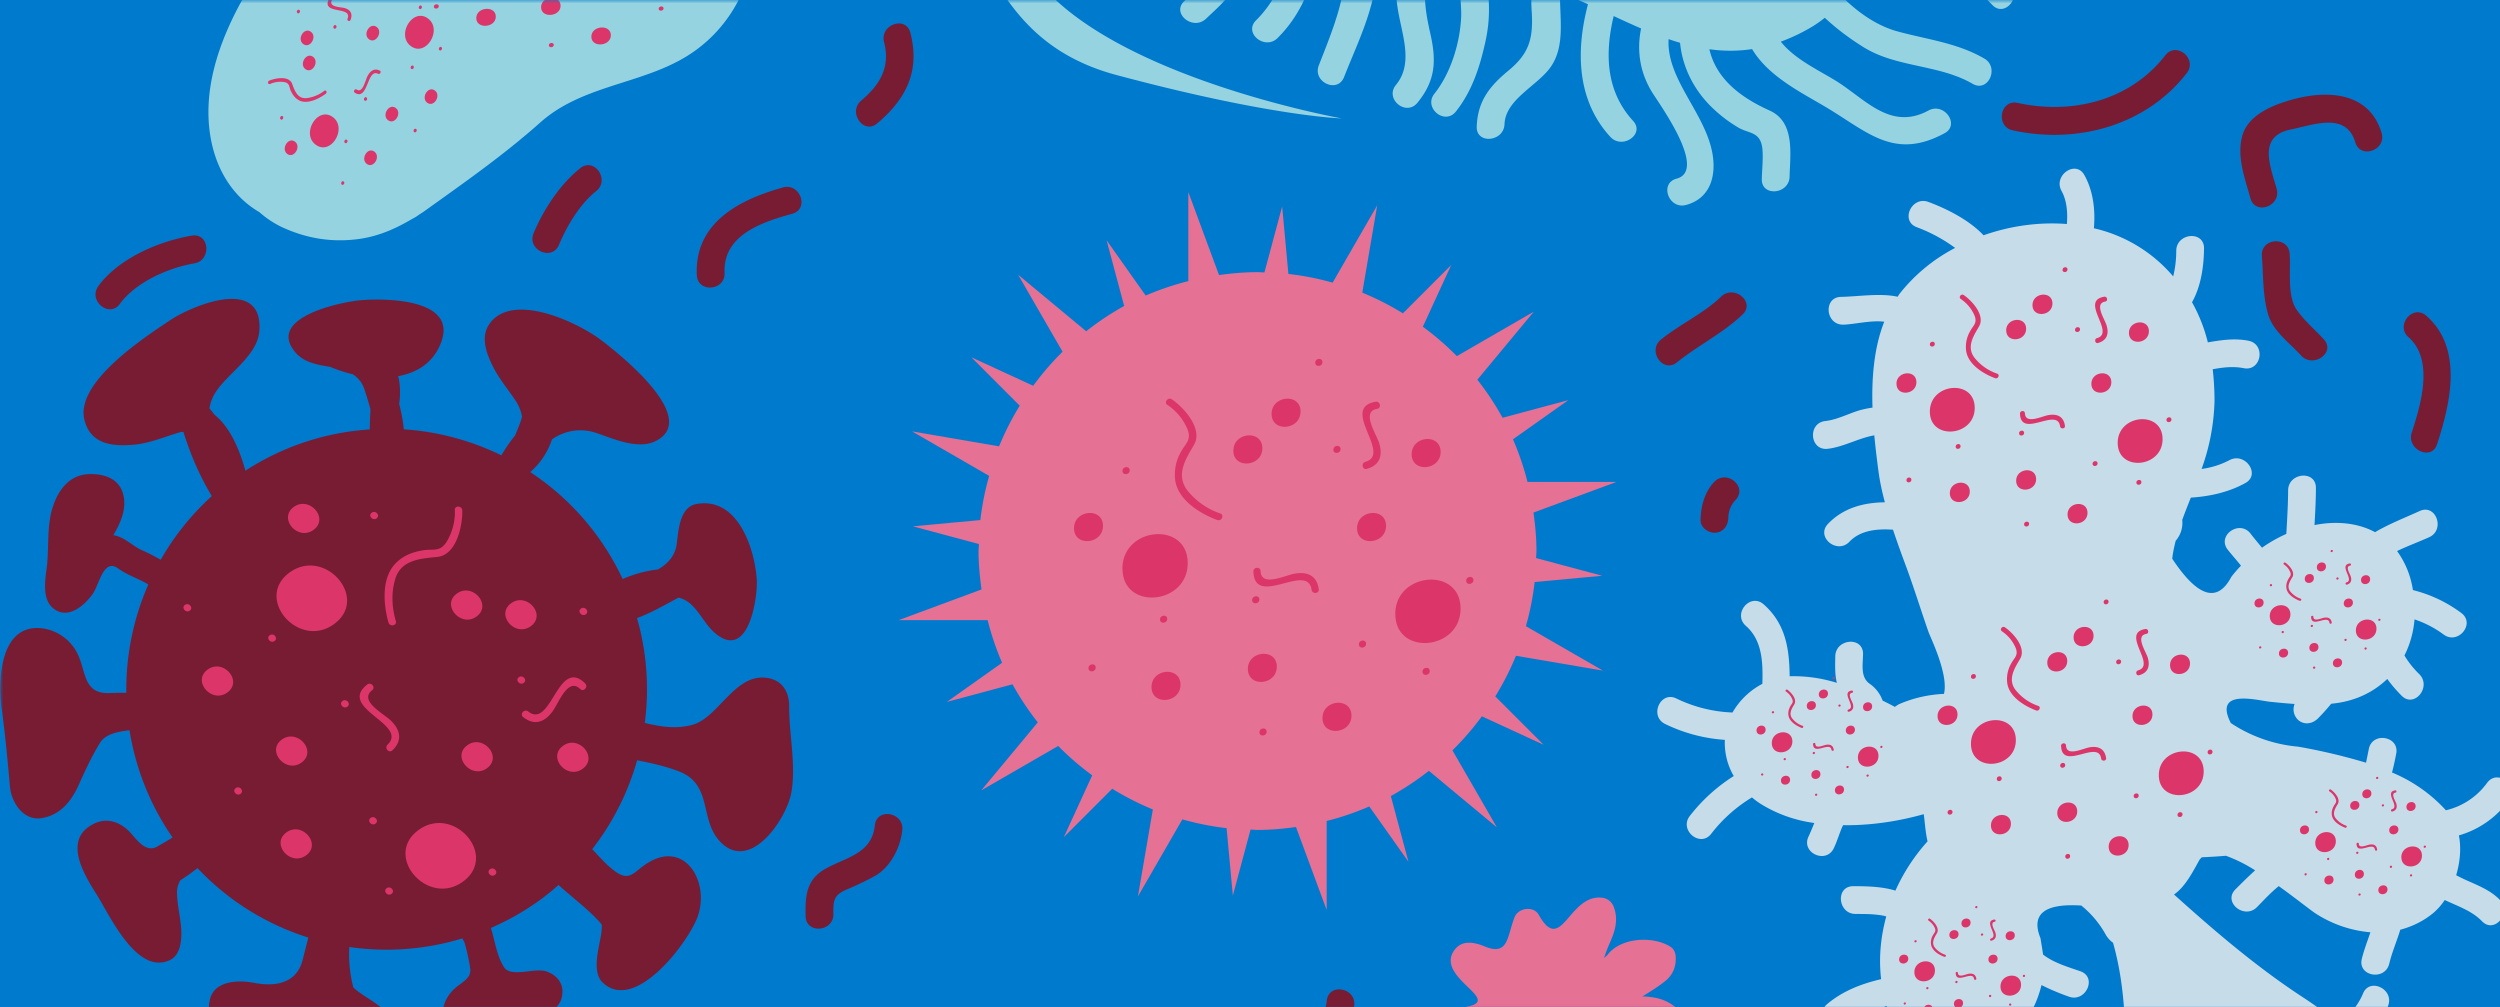 <svg width="360" height="145" viewBox="0 0 360 145" xmlns="http://www.w3.org/2000/svg" xmlns:xlink="http://www.w3.org/1999/xlink">
  <defs>
    <path id="banner-biology-small-a" d="M0 0h361.74v197H0z"/>
  </defs>
  <g fill="none" fill-rule="evenodd">
    <path fill="#007ACD" d="M0 0h360v145H0z"/>
    <mask id="banner-biology-small-b" fill="#fff">
      <use xlink:href="#banner-biology-small-a"/>
    </mask>
    <use fill="#007ACD" xlink:href="#banner-biology-small-a"/>
    <g mask="url(#banner-biology-small-b)">
      <path d="M198.3 29.6l-6.4 11.1a39.58 39.58 0 0 0-6.37-1.25l-.9-9.72-2.55 9.5c-.33 0-.66-.04-1-.04-1.89 0-3.73.17-5.54.42l-4.42-11.95v12.82a40.12 40.12 0 0 0-6.14 2.08l-5.63-7.96 2.53 9.46a40.16 40.16 0 0 0-5.47 3.64l-9.8-8.14 6.4 11.09a40.38 40.38 0 0 0-4.23 4.9l-8.9-4.1 6.96 6.97a40 40 0 0 0-2.97 5.85l-12.53-2.15 11.1 6.41a39.62 39.62 0 0 0-1.27 6.36l-9.72.9 9.51 2.55c0 .34-.05.67-.05 1 0 1.9.18 3.73.43 5.54L129.4 89.3h12.82a40.12 40.12 0 0 0 2.08 6.14l-7.96 5.64 9.46-2.54a40.36 40.36 0 0 0 3.64 5.48l-8.14 9.8 11.08-6.4a40.14 40.14 0 0 0 4.9 4.23l-4.09 8.9 6.97-6.97a40 40 0 0 0 5.85 2.98l-2.15 12.53 6.4-11.1c2.07.58 4.19 1.02 6.37 1.26l.9 9.72 2.55-9.51c.34 0 .67.05 1 .05 1.89 0 3.73-.17 5.54-.42l4.42 11.95v-12.82a40.12 40.12 0 0 0 6.14-2.09l5.64 7.97-2.54-9.47a40.1 40.1 0 0 0 5.48-3.63l9.79 8.14-6.4-11.09a40.4 40.4 0 0 0 4.24-4.9l8.9 4.1-6.97-6.97a40 40 0 0 0 2.98-5.85l12.53 2.14-11.1-6.4a39.64 39.64 0 0 0 1.26-6.36l9.72-.9-9.51-2.55c0-.34.05-.67.05-1.01 0-1.88-.17-3.72-.43-5.54l11.95-4.41h-12.81a40.12 40.12 0 0 0-2.09-6.14l7.97-5.64-9.47 2.54a40.43 40.43 0 0 0-3.63-5.48l8.13-9.8-11.08 6.4a40.4 40.4 0 0 0-4.9-4.23l4.09-8.9-6.96 6.97a40.27 40.27 0 0 0-5.85-2.98l2.14-12.53" fill="#E57195"/>
      <path d="M161.64 81.87c0 6.09 9.39 5.25 9.39-.78 0-6.09-9.4-5.25-9.4.78m39.3 6.55c0 6.09 9.39 5.25 9.39-.78 0-6.09-9.4-5.25-9.4.78M177.6 64.89c0 2.7 4.18 2.33 4.18-.34 0-2.7-4.17-2.34-4.17.34m17.81 11.18c0 2.7 4.17 2.33 4.17-.35 0-2.7-4.17-2.33-4.17.35M183.11 59.6c0 2.71 4.17 2.34 4.17-.34 0-2.7-4.17-2.33-4.17.34m-28.45 16.47c0 2.7 4.17 2.33 4.17-.35 0-2.7-4.17-2.33-4.17.35m48.62-10.66c0 2.7 4.17 2.34 4.17-.34 0-2.7-4.17-2.33-4.17.34m-12.84 37.99c0 2.7 4.17 2.33 4.17-.35 0-2.7-4.17-2.33-4.17.34m-10.74-7.05c0 2.7 4.16 2.34 4.16-.34 0-2.7-4.17-2.33-4.17.34m-13.87 2.6c0 2.7 4.17 2.33 4.17-.34 0-2.7-4.17-2.34-4.17.34m2.28-40.64a7.9 7.9 0 0 1 2.8 3.29c.81 1.76-.2 2.23-.83 3.46a6.5 6.5 0 0 0-.83 4.17c.45 2.84 3.61 4.76 6.04 5.66.63.23 1.07-.71.44-.94a10.28 10.28 0 0 1-4.72-3.3c-1.74-2.24-.27-4.54.92-6.55 1.37-2.34-1.45-5.4-3.16-6.58-.55-.38-1.21.42-.66.8m12.39 24c.19 5.3 7.8-1.42 8.38 2.62.1.66 1.13.58 1.03-.09-.27-1.94-1.61-2.55-3.44-2.24-1.39.22-4.85 2.01-4.94-.37-.02-.68-1.06-.59-1.03.08m17.61-24.46c-5.24.9 2.43 7.55-1.5 8.66-.64.18-.42 1.2.23 1 1.88-.52 2.31-1.93 1.77-3.7-.41-1.34-2.64-4.54-.29-4.94.67-.12.44-1.13-.22-1.02m-2.41 34.94c0 .67 1.03.58 1.03-.09 0-.67-1.03-.58-1.03.09m9.16 3.93c0 .67 1.04.58 1.04-.09 0-.67-1.04-.58-1.04.09m6.29-13.1c0 .67 1.04.58 1.04-.09 0-.67-1.04-.57-1.04.09m-29.77 21.83c0 .67 1.03.58 1.03-.09 0-.67-1.03-.58-1.03.09M167.04 89.2c0 .68 1.04.59 1.04-.08 0-.67-1.04-.58-1.04.09m13.27-2.8c0 .68 1.04.58 1.04-.08 0-.67-1.04-.58-1.04.08M192 64.76c0 .67 1.04.58 1.04-.09 0-.67-1.03-.58-1.03.09m-30.37 3.05c0 .68 1.04.58 1.04-.08 0-.67-1.04-.58-1.04.08m27.76-15.58c0 .67 1.03.58 1.03-.08 0-.68-1.04-.58-1.04.08m-32.65 43.98c0 .68 1.04.58 1.04-.08 0-.67-1.04-.58-1.04.08" fill="#DC356A"/>
      <path d="M314.4 171.78c-.25.22-.48.45-.7.69a79.5 79.5 0 0 1-.13-2.67c.3.66.6 1.31.84 1.98zM296.87 27.52c.73 1.3.9 3.02.76 4.74-4.01-.32-8.17.27-12 1.62-2.14-2.28-5.5-3.9-7.94-4.8-2.4-.9-4.1 2.73-1.67 3.64a22.6 22.6 0 0 1 5.52 2.98 24.63 24.63 0 0 0-8.02 6.63c-.1.13-.17.27-.26.4-2.53-.55-5.62-.03-8.15.02-2.6.05-2.25 4.05.32 4 1.57-.03 4-.67 5.9-.42-1.48 3.75-1.83 8.1-1.69 12.37-.63.08-1.27.22-1.92.4-1.65.5-3.14 1.33-4.88 1.53-2.57.29-2.24 4.28.33 4 2.29-.26 4.47-1.55 6.73-1.94.17 1.86.4 3.66.62 5.33.2 1.45.52 2.88.9 4.31-3.05.04-6 .8-8.2 3.12-1.78 1.88 1.32 4.43 3.1 2.56 1.53-1.62 3.91-1.9 6.27-1.73.63 1.88 1.31 3.74 1.99 5.57 1.1 3.02 2.06 6.1 3.11 9.12.28.8 2.94 6.17 2.24 8.95-2.18.1-4.32.56-6.44 1.47-.24.11-.42.26-.63.4a48.4 48.4 0 0 0-1.76-.9 5.02 5.02 0 0 0-1.94-2.48c-1.28-.97-.9-2.79-.88-4.22.03-2.6-3.97-2.23-4 .33-.02 1.29-.08 2.58.23 3.81a20.97 20.97 0 0 0-6.8-.95c-.04-3.86-.54-7.55-3.75-10.36-1.95-1.7-4.5 1.38-2.56 3.1 2.39 2.09 2.47 5.3 2.38 8.35a10.68 10.68 0 0 0-4.3 4.13 20.2 20.2 0 0 1-8.05-2c-2.3-1.18-3.98 2.47-1.68 3.64a23.17 23.17 0 0 0 8.63 2.3 9.5 9.5 0 0 0 1.28 5.21 24.64 24.64 0 0 0-6.33 5.75c-1.58 2.04 1.5 4.62 3.09 2.56a21.2 21.2 0 0 1 5.86-5.23c.38.32.78.62 1.21.9a19.49 19.49 0 0 0 7.77 2.78c-.26.65-.53 1.3-.83 1.95-1.12 2.34 2.52 4.02 3.64 1.68.51-1.06.82-2.24 1.33-3.31 3.86.05 7.89-.53 11.62-1.59.18 1.27.24 2.65.55 3.91a27.3 27.3 0 0 0-4.63 7.1c-1.93-.6-4.26-.64-6.07-.64-2.6 0-2.24 4 .33 4 1.16 0 2.3 0 3.46.16.33.04.65.1.96.2-.8 2.92-1.1 5.97-.74 9.03-2.82.66-5.52 1.69-7.77 3.59-1.96 1.65.33 4.96 2.3 3.29a14.57 14.57 0 0 1 6.3-2.99c.1.36.2.7.33 1.06 1.2 3.37 3.47 5.11 6.13 5.73-1.86 2.73-3.73 5.52-6.77 6.26-2.52.61-1.14 4.39 1.34 3.78 5.17-1.26 6.86-6.46 10.12-9.99a16.6 16.6 0 0 0 3.62-1.04c.1 1.08.2 2.17.21 3.26.04 2.6 4.04 2.24 4-.33-.03-1.74-.23-3.46-.37-5.19 1.93-1.72 3.04-4.1 3.66-6.58a32.2 32.2 0 0 0 3.95 1.67c2.4.87 4.11-2.76 1.67-3.65-1.34-.48-3.87-1.18-5.4-2.42-.11-.8-.25-1.6-.37-2.35-1.4-3.47.56-5.04 5.88-4.7a14.26 14.26 0 0 1 3.57 4.29c.29.46.63.8 1 1.07 1.76 6.22 1.9 12.77 1.74 19.4a21.6 21.6 0 0 0-6.41-1.36c-1.1-.03-1.92 1.16-1.84 2.16.1 1.18 1.07 1.81 2.16 1.84 2.02.05 4.09.86 5.97 1.55-.12 3.57-.25 7.13-.17 10.67a13 13 0 0 1-4.35-.33c-1.05-.31-2.15.64-2.33 1.63-.2 1.16.58 2.01 1.63 2.32 1.71.5 3.47.46 5.23.38.2 2.78.57 5.52 1.23 8.22.15.6.35 1.16.59 1.7l-3.85 1.7c-2.36 1.02-1.03 4.81 1.35 3.78 1.63-.7 3.25-1.46 4.9-2.14 2.24 2.1 5.4 3.35 8.8 3.88-.83.73-1.74 1.36-2.68 2.03-2.11 1.5.18 4.78 2.3 3.29 1.91-1.36 3.87-2.65 5.18-4.65.08-.12.12-.26.18-.4 4.22-.14 8.3-1.25 10.98-3.1a32.51 32.51 0 0 0 3.84-3.08c.47.82.81 1.7.84 2.7.08 2.59 4.08 2.24 4-.33a8.64 8.64 0 0 0-1.27-4.27c-.23-.4-.5-.76-.77-1.12a23.04 23.04 0 0 0 5.2-16.8 6.8 6.8 0 0 1 2.3-.35c1.12.07 2.12 2.66 2.73 3.45 1.58 2.05 4.88-.25 3.3-2.3-1.33-1.7-2.1-3.5-4-4.69-1.5-.94-3.3-.47-5.03 0-.24-.93-.51-1.86-.87-2.81a25.82 25.82 0 0 0-5.54-8.6c1.88-1.4 3.5-3.23 4.28-5.33.88-2.4-2.75-4.1-3.65-1.67a9.43 9.43 0 0 1-3.58 4.23 48.46 48.46 0 0 0-4.9-3.65c-6.72-4.38-12.78-9.56-18.71-14.9 1.65-1.14 2.74-3.34 3.62-4.91.1-.19.24-.31.38-.45 1.15-.05 2.3-.12 3.47-.22a21.4 21.4 0 0 1 4.21 2.1c-1 .9-1.95 1.85-2.85 2.75-1.82 1.83 1.28 4.37 3.1 2.56.89-.9 1.97-2.09 3.15-3.04 2.47 1.77 4.58 3.48 5.4 4a17.18 17.18 0 0 0 7.8 2.65c-.43 1.27-.92 2.52-1.24 3.83-.61 2.52 3.34 3.2 3.95.7.4-1.68 1.1-3.26 1.59-4.9 1.68-.45 3.3-1.2 4.78-2.43a8.72 8.72 0 0 0 1.62-1.85c1.88.9 3.9 1.54 5.38 3.07 1.8 1.85 4.34-1.26 2.55-3.1-1.73-1.78-4.19-2.39-6.28-3.54.56-1.89.75-3.92.39-5.73a13.5 13.5 0 0 0 7.17-5.02c1.54-2.07-1.55-4.64-3.1-2.56a10.2 10.2 0 0 1-5.94 3.96 21.76 21.76 0 0 0-7.76-5.44c.24-.9.43-1.8.6-2.69.52-2.54-3.44-3.23-3.94-.7l-.4 1.98a85.62 85.62 0 0 0-9.77-2.31 20.83 20.83 0 0 1-9.7-3.4c-2.6-5.07 3.95-3.23 5.6-3.07 1.15.12 2.36.24 3.58.32a2.1 2.1 0 0 0 .55 2.34c.9.74 2.06.51 2.83-.27.66-.66 1.29-1.36 1.89-2.1.79-.08 1.57-.2 2.33-.4 2.3-.58 4.21-1.7 5.75-3.17.6.84 1.3 1.64 2.06 2.41 1.82 1.85 4.36-1.26 2.56-3.09a13.21 13.21 0 0 1-2.15-2.7 14 14 0 0 0 1.45-5.2c1.47.5 2.87 1.2 4.19 2.18 2.06 1.54 4.63-1.54 2.55-3.1a19.54 19.54 0 0 0-6.97-3.3 12.8 12.8 0 0 0-2.28-5.62c1.54-.74 3.18-1.34 4.62-1.99 2.34-1.06 1-4.84-1.35-3.78-2.18.99-4.43 1.87-6.44 3.05-2.52-1.35-5.6-1.64-8.72-1.02.1-1.78.2-3.56.2-5.34.03-2.6-3.97-2.24-4 .33-.01 2.1-.14 4.2-.26 6.28-1.2.54-2.39 1.2-3.5 1.99-.56-.68-1.13-1.35-1.65-2.03-1.58-2.05-4.87.25-3.3 2.3.6.76 1.29 1.52 1.92 2.32-.48.5-.96 1.04-1.39 1.61-2 3.8-4.84 2.93-8.51-2.62.1-.86.28-1.72.5-2.58a3.9 3.9 0 0 0 .94-3c.4-1.09.82-2.16 1.24-3.21 2.74-.18 5.44-.77 7.85-2.1 2.27-1.25-.06-4.52-2.3-3.29a12.12 12.12 0 0 1-4 1.26 30.92 30.92 0 0 0 1.86-9.76c0-1.6-.09-3.12-.26-4.6 1.49-.27 2.97-.45 4.46-.15 2.55.5 3.23-3.44.7-3.95-2-.4-3.93-.1-5.86.23a23.24 23.24 0 0 0-2.28-5.78c1.28-2.26 1.7-5.09 1.73-7.75.03-2.6-3.97-2.24-4 .33a15.3 15.3 0 0 1-.44 3.7 21.12 21.12 0 0 0-11.42-6.93c.23-2.67-.1-5.38-1.37-7.66-1.26-2.25-4.54.07-3.28 2.3z" fill="#C6DCE8"/>
      <path d="M221.58 131.73c-.74-1.32-2.93-1.01-3.47.32-1.1 2.74-.85 5.67-4.3 4.24-1.35-.55-3.12-1-4.24.35-3.54 4.28 8.53 7.8.28 8.5-2.22.2-6.9 3.63-3.09 5.5 2.01.97 4.37 1 6.54.61 5.33-.97-5.04 11.65-1.53 8.5-.88.8-1.75 1.4-2.58 2.06-.45.18-.83.5-1.08.91-.36.34-.71.7-1.05 1.12-1.15 1.4 0 3.3 1.7 3.28 3.8-.07 6.62-2.72 9.2-5.72.65-.6 1.3-1.2 2-1.76 3.31-2.62 2.74 7.53 3.87 9.15 2 2.86 7.68 3.25 8.18-1.02.35-2.96-.1-5.44-.57-8.38-.02-.17-.04-.3-.03-.42.4.22.82.4 1.3.49h.16a17.5 17.5 0 0 1 1.12 1.34c.69 1 1.62 1.43 2.67 1.96.58.29 1.47.25 1.99-.18a4.17 4.17 0 0 0 .8-5.66 7.48 7.48 0 0 0-1.38-1.96c-3.78-3.85-1.68-3.17.92-4.07a5.36 5.36 0 0 0 3.32-2.9c.32-.61.21-1.45-.18-2-1.35-1.86-3.45-2.47-5.63-2.5 1.1-.68 2.2-1.34 3.23-2.17a3.88 3.88 0 0 0 1.57-3.05c.05-.67-.07-1.48-.7-1.9-2.45-1.62-7.22-1.44-9.15 1.17-.18.14-.33.28-.46.44.25-.9.65-1.8.99-2.59.69-1.62 1.03-3.14.4-4.8a2.02 2.02 0 0 0-1.55-1.3c-4.93-.74-5.93 8.37-9.25 2.44" fill="#E57195"/>
      <path d="M209.3-53.45c-.51-4.65.62-8.84 1.8-13.74.97-3.98-.34-7.34-3.93-9.25-2.28-1.21-3.95 2.44-1.67 3.65 4.09 2.17.04 9.83-.43 12.98-.3 2.03-.27 4.08 0 6.11a58.38 58.38 0 0 0-4.38.05c-2.38-6.23-1.68-14.23-4.55-20.12-1.12-2.3-4.92-.98-3.78 1.34 2.8 5.72 2.38 12.98 4.26 19.16-1.2.16-2.39.36-3.55.62-2.67-2.26-4.55-4.29-5.69-8.12-1.05-3.54-2.53-7.22-5.7-9.35-2.13-1.42-4.71 1.66-2.56 3.1 3.29 2.2 4.1 6.38 5.18 9.95.74 2.46 2.31 4.25 4.12 5.85a25.6 25.6 0 0 0-4.28 2.12c-3.56-1-6.1-3.65-8.37-6.78-2.5-3.42-3.53-8.27-7.19-10.71-2.13-1.42-4.71 1.65-2.55 3.1 2.39 1.59 3.1 4.37 4.45 6.75a32.84 32.84 0 0 0 4.6 6.43 18.57 18.57 0 0 0 5.43 4.1 20.2 20.2 0 0 0-1.61 1.84c-3.42-.92-7.09-2.53-9.48-4.3-3.06-2.26-5.12-5.28-8.83-6.61-2.41-.87-4.12 2.76-1.68 3.64 4.1 1.48 6.6 5.4 10.3 7.6a35.5 35.5 0 0 0 7.53 3.25c-.47 1.05-.9 2.15-1.2 3.35-3.24.41-6.45.28-9.37-1.62-3.57-2.32-6.17-4.92-10.6-5.3-2.56-.21-3.28 3.74-.7 3.96 5.05.42 8.18 4.8 12.73 6.58 2.2.86 4.73.87 7.23.57l-.02.18c-.02.25.01.47 0 .72-3.05 1.69-6.15 3.58-9.17 3-4.06-.75-6.68 1.35-9.45 4.07-1.84 1.82 1.26 4.36 3.1 2.56 3.64-3.59 7.29-1.5 11.56-2.86 1.25-.4 2.39-1.53 3.4-2.31.3-.23.63-.42.95-.61.37 1.44.97 2.76 1.74 3.93l-.03.03c-2.57 2.37-4.44 2.57-7.57 3.63-4.08 1.4-5.94 4.88-8.62 7.97-1.69 1.96 1.4 4.52 3.1 2.56 1.1-1.27 2.08-2.64 3.11-3.97 1.74-2.24 3.44-2.4 5.95-3.18 1.4-.44 3.55-1.05 4.64-2.05.7-.63 1.35-1.38 2.06-2.04.8.66 1.64 1.27 2.55 1.75-1.36 2.78-4.56 4.5-6.03 7.27a9 9 0 0 0-1.09 4.34c-.12 3.94-1.7 5.84-4.47 8.42-1.89 1.75 1.22 4.3 3.1 2.56 1.7-1.6 3.24-2.93 4.42-4.97 1.36-2.36.39-5.31 1.21-7.76 1.09-3.25 4.25-4.95 6.1-7.68.85.7 1.74 1.37 2.7 2-1.68 6.6-2.22 13.68-7.2 18.62-1.84 1.82 1.27 4.36 3.1 2.55 5.34-5.3 5.9-12.28 7.63-19.12.5.27 1 .55 1.52.8.53.27 1.07.5 1.62.7-.5 1.64-.84 3.32-.82 5.3.04 6.2-1.8 10.62-4.01 16.25-.94 2.4 2.7 4.1 3.64 1.68 1.45-3.7 3.17-7.25 4.1-11.13.43-1.8.37-3.7.33-5.53-.05-2.07.23-3.77.71-5.44 1.74.4 3.5.7 5.23 1.12-1 2.6-2.42 5.06-2.78 7.95-.57 4.65 3.18 10.16-.13 14.18-1.64 2 1.45 4.57 3.1 2.56 2.55-3.11 2.76-5.91 1.9-9.77-.86-3.82-1.33-6.72.14-10.56.42-1.12.94-2.15 1.42-3.19l.27.1 3.35 1.48c-.22 1.4-.53 2.78-.79 4.2-.32 1.8.1 3.73 0 5.54-.2 3.73-1.52 7.98-3.85 10.9-1.6 2.02 1.48 4.59 3.1 2.56 2.4-3.03 3.51-6.61 4.31-10.35.4-1.87.52-3.7.42-5.6-.1-1.93.27-3.74.6-5.58l5.72 2.52a23.84 23.84 0 0 0-.12 4.8c.21 3.8-.45 5.9-3.32 8.28-2.76 2.27-4.48 4.43-4.61 8.1-.1 2.58 3.9 2.21 4-.34.13-3.6 4.76-5.53 6.66-8.26 2.15-3.1 1.24-7.14 1.34-10.82l2.9 1.3 1.12.5c-1.75 6.62-1.66 13.79 3.22 19.1 1.72 1.88 5.03-.4 3.28-2.3-3.97-4.33-4.07-9.77-2.8-15.1 1.34.63 2.66 1.23 3.95 1.79-.64 3.1-.21 6.26 1.58 9.18 1.1 1.78 8.02 11.26 3.52 12.45-2.5.67-1.13 4.44 1.35 3.79 3.78-1 4.51-4.7 3.67-8.14-1.36-5.57-6.48-10.23-6.16-15.75.55.2 1.1.37 1.65.53.32 3.4 1.91 6.6 4.32 9.04a19.97 19.97 0 0 0 4.07 3.17c1.53.92 3.27.51 3.48 3.23.1 1.36-.07 2.8-.1 4.18-.08 2.59 3.93 2.22 4-.33.08-3.25.82-7.87-2.87-9.53-4.1-1.85-7.68-4.5-8.68-8.83 2.02.28 4.05.3 6.15-.02 2.24 3.73 6.47 5.93 10.23 8.12 6.27 3.65 10.07 8 17.48 4 2.28-1.22-.05-4.5-2.3-3.28-5.56 3-9.19-1.76-13.5-4.37-2.7-1.63-5.83-3.1-7.77-5.54a27.05 27.05 0 0 0 4.5-2.15c.66-.4 1.26-.83 1.83-1.29 1.72 1.6 3.6 3.01 5.64 4.27 4.76 2.93 10.8 2.43 15.65 5.24 2.24 1.3 3.9-2.35 1.68-3.64-3.93-2.28-8.26-2.74-12.58-3.93-2.83-.79-5.43-2.58-7.65-4.73 1.1-1.46 1.9-3.08 2.42-4.8 2.34.33 4.69.46 7.08.53 5.22.16 8.33 1.5 11.89 5.22 1.78 1.86 4.33-1.25 2.56-3.1-2.28-2.38-4.85-4.63-8.14-5.44-4.12-1.02-8.4-.77-12.62-1.2.17-1.92.1-3.89-.19-5.84 1.65-.15 3.3-.4 4.98-.82 3.88-1 9.44-1.72 11.78 2.15 1.35 2.22 4.62-.1 3.29-2.3-2.1-3.47-4.44-4.32-8.4-4.41-4.28-.1-8.37.76-12.55 1.23a33.6 33.6 0 0 0-2.44-6.14c3.8-.74 7.64-.9 11.67-1.32 2.14-.22 6.12-3.82 8.2-1.55a13.97 13.97 0 0 0 3.56 3.08c2.25 1.28 3.91-2.38 1.67-3.65-1.84-1.05-2.82-3.54-4.97-4.11-2.37-.62-4.39.17-6.54 1.23-3.55 1.74-7.88 1.23-11.75 1.73-1.4.18-2.76.47-4.1.84a39.86 39.86 0 0 0-4.4-5.45 28.78 28.78 0 0 1 8.78-3.34 16.3 16.3 0 0 0 6.97-3.32c3.56-2.84 6.2-.53 9.55.96 2.36 1.05 4.05-2.6 1.68-3.65-5.46-2.42-8.38-4.76-13.53-.6-3.48 2.82-7.59 2.69-11.63 4.06-1.87.64-3.4 1.84-5.01 2.91-1.2-1-2.44-1.94-3.73-2.8 2.17-.95 4.34-1.87 6.34-3.17 2.96-1.9 4-6.4 7.75-6.65 2.59-.17 2.25-4.17-.33-4-3.62.24-5.3 2.02-7.26 4.86-2.36 3.44-6.67 4.83-10.53 6.48-1.4-.77-2.83-1.5-4.3-2.17a88.84 88.84 0 0 0 5.67-6.14c1.9-2.33 2.44-5.58 4.9-7.44 2.04-1.57-.25-4.86-2.31-3.29-2.24 1.7-3.3 3.84-4.5 6.31-1.67 3.42-5.08 6.26-7.73 8.91a86.03 86.03 0 0 0-4.44-1.54c.1-3.32.3-6.62.66-9.93.12-1.08.1-2.18.22-3.27.27-2.72 4.14-2.73 6.02-2.88 2.59-.2 2.25-4.21-.33-4-3.55.29-8.28 1.18-9.4 5.28-1.13 4.17-1.23 9.02-1.24 13.58-.92-.25-1.85-.5-2.79-.73-.65-1.72-1.48-3.4-1.99-5.15-1.65-5.66 1.01-10.7 4.8-14.74 1.77-1.89-1.33-4.44-3.1-2.56-3.5 3.75-5.9 8.08-6.22 13.27-.18 2.96 1 5.54 2.03 8.12-1.16-.26-2.33-.5-3.5-.75.3-4.04 1-7.96 1.28-12.14.28-4.27-.78-7.8-3.85-10.78-1.86-1.8-4.4 1.3-2.56 3.1 3.5 3.4 2.5 8.54 1.8 12.86-.35 2.2-.59 4.18-.72 6.17l-.34-.07a67.4 67.4 0 0 0-6.32-.86" fill="#95D3E0"/>
      <path d="M125.98 118.84c-.42 4.05-4 4.57-7 6.2-2.87 1.55-3.04 3.9-2.97 6.9.06 2.6 4.06 2.25 4-.33-.05-2.05.1-2.78 2.1-3.6a42.18 42.18 0 0 0 3.75-1.8c2.32-1.22 3.81-4.14 4.07-6.67.27-2.57-3.68-3.28-3.95-.7m65.08 25.25c-.42 4.04-4 4.57-7 6.2-2.87 1.55-3.04 3.9-2.97 6.9.06 2.6 4.06 2.25 4-.33-.05-2.05.1-2.78 2.1-3.6a42.96 42.96 0 0 0 3.75-1.8c2.32-1.23 3.8-4.15 4.07-6.68.27-2.56-3.68-3.27-3.95-.7M127.3 6.05c.94 3.6-.56 6.14-3.28 8.43-1.97 1.65.32 4.96 2.3 3.29 4.2-3.54 6.2-7.58 4.77-13.06-.65-2.51-4.43-1.14-3.79 1.34m198.41 30.8c.22 2.8.1 5.59.87 8.32.7 2.52 3.11 4.18 4.77 6.02 1.72 1.89 5.03-.39 3.3-2.3-1.3-1.43-2.81-2.68-3.92-4.27-1.42-2.03-.83-5.74-1.02-8.1-.2-2.58-4.2-2.24-4 .33M246.84 69.4c-1.4 1.52-1.91 3.46-1.96 5.48-.03 1.1 1.16 1.92 2.16 1.83 1.18-.1 1.81-1.07 1.84-2.16.02-1 .39-1.87 1.06-2.58 1.76-1.9-1.34-4.45-3.1-2.56m1.01-26.7c-2.56 2.46-5.92 3.96-8.67 6.19-2 1.61.29 4.91 2.3 3.28 3.06-2.46 6.61-4.18 9.46-6.9 1.87-1.8-1.24-4.34-3.1-2.57M328.3 14.9c-2.4.89-4.92 2.3-5.5 5.01-.64 2.9.5 5.88 1.26 8.64.7 2.5 4.46 1.13 3.78-1.35-.92-3.34-2.78-7.56 2.02-8.55 3.38-.7 7.99-2.55 9.3 1.84.75 2.49 4.53 1.12 3.79-1.35-1.97-6.57-9.2-6.23-14.65-4.23m18.53 33.65c3.71 3.26 1.77 9.72.46 13.73-.79 2.43 2.85 4.14 3.65 1.68 1.93-5.92 3.8-13.8-1.55-18.5-1.95-1.71-4.5 1.38-2.56 3.1M311.81 7.96c-5.05 6.53-13.42 8.58-21.27 6.86-2.53-.55-3.22 3.4-.7 3.95 9.2 2.02 19.18-.65 25.06-8.25 1.58-2.04-1.5-4.6-3.09-2.56M14.16 41.2c-1.51 2.08 1.57 4.66 3.1 2.56 2.28-3.12 6.97-5.2 10.7-5.83 2.54-.42 2.23-4.42-.33-4-4.75.8-10.54 3.27-13.47 7.27m69.4-16.98c-2.92 2.32-5.29 5.95-6.72 9.37-1 2.38 2.64 4.07 3.65 1.67 1.15-2.74 3.01-5.88 5.37-7.75 2.01-1.6-.27-4.9-2.3-3.3M112.74 27c-6.35 1.76-12.75 5.11-12.4 12.62.12 2.6 4.12 2.25 4-.32-.26-5.47 5.4-7.32 9.75-8.52 2.5-.7 1.13-4.48-1.35-3.79" fill="#771C33"/>
      <path d="M105.36-29.03a86 86 0 0 0-4.42 2.33 19.66 19.66 0 0 0-8.17-3.78c-13.64-2.88-28.83.05-39.59 9-9.87 8.22-22.38 22.86-23.13 36.33-.36 6.46 1.98 12.6 7.3 15.7 1.05.93 2.26 1.73 3.61 2.32 3.1 1.37 6.3 1.95 9.69 1.66 3.17-.26 5.75-1.3 8.4-2.83l.33-.19c.2-.11.39-.2.58-.33l.45-.31.56-.36c5.83-4.18 11.47-8.1 16.84-12.88 6.5-5.78 15.7-5.43 22.53-10.51 7.2-5.35 9.62-14.33 7.8-22.22 4.44-3.41 10.44-6.05 17.87-4.87 17.37 2.77 12.33 24.78 34.75 30.77 22.4 6 32.43 6.25 32.43 6.25s-42.3-7.56-47.06-26.19c-4.76-18.64-25.91-27.2-40.77-19.9" fill="#95D3E0"/>
      <path d="M86.01 62.39c2.35.81 5.84 2.37 8.35 1.15 6.68-3.27-5.44-12.8-7.9-14.64-3.33-2.5-12.75-6.98-16.02-2.2-1.35 2-.26 4.54.71 6.4.9 1.7 2.2 3.2 3.23 4.81.36.58.64 1.3.8 2.09-.08.3-.18.61-.3.94-.17.44-.41 1.06-.7 1.76-.73.9-1.4 1.87-1.98 2.87a37.67 37.67 0 0 0-14.05-3.75 23.32 23.32 0 0 0-.67-3.66 11.1 11.1 0 0 0-.06-3.69c-.02-.1-.08-.19-.1-.3 2.8-.5 5.21-2 6.27-5.06 2.15-6.24-8.53-6.15-11.65-5.88-2.85.25-13.72 2.5-9.38 7.54 1.27 1.48 3.2 1.75 5.05 2.08.98.42 2.05.77 3.18 1.04a4.05 4.05 0 0 1 1.71 2.25 49 49 0 0 1 .84 2.77v.43c-.07.83-.07 1.67-.1 2.5-6.2.4-12.36 2.35-17.9 5.94-.9-3.22-2.26-6.3-4.45-8.06a13.8 13.8 0 0 0-.73-.9c.12-.8.4-1.62.97-2.46 1.8-2.7 5.98-5.19 6.22-8.74.54-7.9-9.68-3.63-12.88-1.49C20.85 48.56 10.9 55 12.14 60.38c.83 3.57 3.94 3.93 7.13 3.66 2.19-.19 4.4-1.12 6.48-1.75.23-.07.45-.1.66-.1.2.66.43 1.34.68 2a39.86 39.86 0 0 0 3.41 7.25 37.22 37.22 0 0 0-7.36 9.17 26.6 26.6 0 0 0-2.72-1.39c-1.38-.62-2.56-1.95-4.1-2.15 1.2-2.03 2.05-4.18 1.3-6.27-.75-2.06-2.92-2.62-4.91-2.52-2.8.13-4.4 2.4-5.15 4.86-.8 2.59-.52 5.34-.76 8-.2 2.02-.98 5.21 1.08 6.62 2.1 1.43 4.4-.7 5.52-2.31.88-1.26 1.51-5.11 3.6-3.6 1.35.98 2.95 1.47 4.36 2.31a37.64 37.64 0 0 0-3.17 15.6c-.8 0-1.62.01-2.44.04-3.5.14-3.4-2.7-4.28-4.94a6.68 6.68 0 0 0-5.05-4.33C.08 89.46-.36 97.66.25 102.1c.51 3.76.85 7.38 1.18 11.16.2 2.25 1.9 4.93 4.48 4.56 2.7-.4 4.31-2.33 5.4-4.74.94-2.1 1.92-4.2 3.13-6.17.74-1.18 2.46-1.56 4.21-1.75a37.5 37.5 0 0 0 6.2 15.44c-.71.44-1.45.87-2.2 1.3-1.63.95-2.92-.95-3.9-2.02-1.37-1.49-3.32-2.22-5.25-1.25-4.42 2.2-1.56 7.06.37 10.1 1.9 3 5.82 11.78 10.6 9.52 1.7-.8 1.74-3.37 1.59-4.92-.16-1.6-.54-3.15-.57-4.75-.02-.68.18-1.29.48-1.82.87-.55 1.7-1.15 2.47-1.75a37.29 37.29 0 0 0 15.96 10l-.82 3.22c-.9 3.5-4.08 3.86-7.02 3.3-2.12-.42-5.68-.38-6.33 2.4-1.35 5.72 6.42 8.38 10.52 9.96 3.15 1.2 15.16 5.65 16.6-.4a8.77 8.77 0 0 0-1.54-7.4c-1.12-1.61-3.52-2.54-4.93-3.9a18.8 18.8 0 0 1-.58-5.82c5.4.78 10.95.38 16.27-1.24.12.22.24.42.34.65.36 1.27.65 2.57.83 3.88-.02.16-.03.33-.07.5-.22.94-1.63 1.61-2.29 2.28a5.39 5.39 0 0 0-1.61 2.93c-.7 6.16 9.67 2.53 12.38 1.65 1.57-.52 4.07-1.3 4.66-3.1.62-1.9-.36-3.48-2.22-4.06-1.65-.52-5.05.96-6.02-.6-1.06-1.67-1.27-3.74-1.89-5.63a37.56 37.56 0 0 0 7.09-4.04 38.3 38.3 0 0 0 2.66-2.15c2.1 1.92 4.51 3.65 6.23 5.7 0 .42-.01.85-.08 1.3-.26 1.83-1.45 5.46.2 7.04 4.6 4.39 12.07-5.46 13.58-9.22 2.04-5.07-1.69-11.57-7.3-7.86-1.86 1.22-2.42 2.64-4.6.99-1.17-.88-2.17-2.04-3.18-3.11 3-3.86 5.17-8.22 6.47-12.8 2.02.4 4.03.84 5.97 1.58 4.84 1.82 3.04 6.72 5.77 9.9 4.32 5.02 9.73-2.9 10.45-6.78.73-3.93-.32-8.45-.3-12.44.02-2.32-1.19-3.98-3.52-4.16-4.4-.34-6.69 5.7-10.34 6.77-2.24.66-4.59.33-6.93-.25.66-5 .3-10.15-1.12-15.1 2.05-.75 3.95-1.86 5.97-2.94 2.64.6 3.36 3.64 5.5 5.3 4.7 3.64 5.95-5.56 5.77-7.98-.34-4.55-2.78-11.88-8.7-10.8-2.4.44-2.58 3.84-2.81 5.69-.22 1.75-1.28 2.89-2.7 3.73a17.7 17.7 0 0 0-5.1 1.38 37.34 37.34 0 0 0-13.31-15.4 10.52 10.52 0 0 0 3.13-4.7 7.03 7.03 0 0 1 6.53-.88" fill="#771C33"/>
      <path d="M41.7 82.44c-5.13 3.73 1.33 11.12 6.4 7.43 5.13-3.73-1.33-11.12-6.4-7.43m18.57 37.08c-5.13 3.74 1.33 11.13 6.4 7.43 5.13-3.73-1.33-11.12-6.4-7.43m5.51-34.04c-2.28 1.65.6 4.94 2.84 3.3 2.28-1.66-.59-4.94-2.84-3.3m1.51 21.84c-2.28 1.65.59 4.94 2.84 3.3 2.28-1.66-.6-4.94-2.84-3.3m6.31-20.45c-2.28 1.66.59 4.94 2.84 3.3 2.28-1.66-.6-4.94-2.84-3.3M42.3 73c-2.27 1.67.6 4.95 2.85 3.3 2.28-1.65-.6-4.93-2.84-3.3m38.76 34.4c-2.28 1.66.59 4.94 2.84 3.3 2.28-1.66-.6-4.94-2.84-3.3m-39.83 12.47c-2.28 1.66.59 4.94 2.84 3.3 2.27-1.65-.6-4.94-2.84-3.3m-.66-13.37c-2.27 1.66.6 4.94 2.85 3.3 2.27-1.65-.6-4.93-2.85-3.3M29.9 96.42c-2.28 1.66.59 4.94 2.84 3.3 2.28-1.66-.6-4.94-2.84-3.3m35.6-22.98a8.25 8.25 0 0 1-1.06 4.36c-.98 1.77-2 1.21-3.42 1.43-1.56.24-2.9.73-4.02 1.86-2.11 2.11-1.8 5.95-1.06 8.55.2.67 1.25.46 1.06-.2-.56-2-.69-4-.1-6 .8-2.84 3.65-3 6.06-3.24 2.81-.28 3.66-4.53 3.61-6.7-.02-.68-1.1-.76-1.08-.06M52.88 98.57c-4.35 3.41 5.98 5.7 2.93 8.66-.5.49.2 1.3.7.82 1.47-1.42 1.16-2.92-.21-4.27-1.04-1.03-4.67-2.85-2.71-4.39.55-.43-.17-1.25-.71-.82m31.38-.17c-3.96-3.85-4.86 6.68-8.2 4.05-.55-.43-1.27.38-.72.81 1.6 1.27 3.05.76 4.2-.78.89-1.17 2.22-5 4-3.27.5.5 1.22-.32.72-.8m-30.89 19.37c-.57.41.15 1.23.7.82.57-.41-.14-1.23-.7-.82m2.31 10.12c-.57.41.15 1.23.7.82.57-.4-.14-1.23-.7-.82m14.88-2.73c-.57.41.14 1.23.7.82.57-.41-.14-1.23-.7-.82m-36.62-11.68c-.57.4.15 1.22.7.82.57-.42-.14-1.23-.7-.82m4.89-22.01c-.56.41.15 1.23.71.82.56-.41-.15-1.23-.7-.82m10.48 9.46c-.57.41.14 1.23.7.82.57-.41-.14-1.23-.7-.82m25.39-3.42c-.56.4.15 1.23.7.82.58-.41-.14-1.23-.7-.82M53.53 73.83c-.57.41.15 1.22.7.82.57-.42-.14-1.23-.7-.82m30.12 13.81c-.56.4.15 1.22.71.82.57-.42-.15-1.23-.7-.82m-57.03-.54c-.57.42.14 1.24.7.83.57-.41-.14-1.23-.7-.82M85.16 5.28c0 1.63 2.8 1.4 2.8-.2 0-1.63-2.8-1.41-2.8.2m-7.24-4.25c0 1.63 2.8 1.4 2.8-.2 0-1.63-2.8-1.41-2.8.2M68.59 2.6c0 1.63 2.8 1.4 2.8-.2 0-1.64-2.8-1.41-2.8.2m20.09-3.7c0 .4.7.34.7-.06s-.7-.35-.7.05m6.17 2.37c0 .4.7.35.7-.05 0-.4-.7-.35-.7.05M79.04 6.52c0 .4.7.35.7-.05 0-.4-.7-.35-.7.05M62.48.96c0 .4.7.35.7-.06 0-.4-.7-.35-.7.06m-17 19.89c2.19 1.6 4.6-2.43 2.43-4-2.19-1.59-4.6 2.43-2.43 4m13.7-14.2c2.18 1.59 4.6-2.43 2.43-4-2.2-1.6-4.6 2.43-2.43 4M43.99 9.96c.97.7 2.04-1.08 1.08-1.78-.97-.7-2.04 1.08-1.08 1.78m9.16-4.3c.97.7 2.04-1.08 1.08-1.78-.98-.7-2.05 1.08-1.08 1.78m-9.47.69c.97.7 2.04-1.08 1.08-1.78-.98-.7-2.05 1.08-1.08 1.78m-2.3 15.82c.97.7 2.04-1.09 1.08-1.78-.97-.7-2.04 1.08-1.08 1.78M51.58-.3c.98.7 2.05-1.08 1.08-1.78-.97-.7-2.04 1.08-1.08 1.78m9.95 15.1c.97.7 2.04-1.08 1.08-1.77-.97-.71-2.04 1.07-1.08 1.77m-5.63 2.52c.97.7 2.04-1.08 1.07-1.78s-2.04 1.08-1.08 1.78m-3.06 6.29c.96.7 2.04-1.08 1.07-1.78s-2.04 1.08-1.07 1.78M38.88 12.1a3.6 3.6 0 0 1 1.98-.29c.87.13.75.66 1 1.24.3.64.66 1.13 1.27 1.43 1.15.55 2.75-.23 3.78-.98.26-.19.05-.61-.22-.42a5.1 5.1 0 0 1-2.55 1.05c-1.3.12-1.7-1.07-2.08-2.08-.45-1.16-2.36-.82-3.28-.44-.3.12-.2.6.1.48m12.2 1.25c1.96 1.3 1.74-3.53 3.36-2.71.26.13.53-.31.27-.45-.78-.4-1.39-.01-1.8.81-.32.62-.68 2.5-1.56 1.9-.25-.16-.52.28-.27.45M47.37-.17c-1.19 2.35 3.42.98 2.68 2.86-.12.3.3.48.43.17.35-.9-.03-1.44-.82-1.69-.6-.18-2.4-.11-1.86-1.17.15-.3-.28-.47-.43-.17M59.23 9.92c.24.17.5-.27.27-.44-.24-.18-.51.26-.27.44m4.06-2.69c.24.18.5-.27.27-.44-.24-.18-.51.27-.27.44M60.4 1.27c.24.17.5-.27.26-.44-.24-.18-.5.27-.26.44m-.75 17.75c.24.17.5-.27.27-.44-.25-.18-.51.26-.27.44m-9.97 1.56c.24.17.5-.27.27-.44-.25-.18-.51.27-.27.44m2.82-6.1c.25.17.51-.27.27-.44-.24-.18-.5.26-.27.44M48.1 4.1c.24.17.5-.28.27-.45-.24-.18-.51.27-.27.44m-7.67 13.1c.24.17.5-.27.27-.45-.24-.17-.51.27-.27.45m2.41-15.31c.24.18.5-.26.26-.44-.24-.17-.5.27-.26.44m6.38 24.7c.24.17.51-.27.27-.44-.24-.18-.5.26-.27.44M277.9 59.27c0 4.19 6.46 3.61 6.46-.53 0-4.2-6.46-3.62-6.46.53m27.05 4.5c0 4.2 6.46 3.62 6.46-.53 0-4.2-6.46-3.61-6.46.53M288.9 47.58c0 1.86 2.86 1.6 2.86-.24 0-1.86-2.87-1.6-2.87.24m12.27 7.69c0 1.86 2.87 1.6 2.87-.23 0-1.87-2.87-1.61-2.87.23m-8.48-11.33c0 1.86 2.87 1.6 2.87-.24 0-1.86-2.87-1.6-2.87.24M273.1 55.27c0 1.86 2.86 1.6 2.86-.23 0-1.87-2.87-1.61-2.87.23m33.48-7.33c0 1.86 2.87 1.6 2.87-.24 0-1.86-2.87-1.6-2.87.24m-8.84 26.14c0 1.87 2.87 1.61 2.87-.23 0-1.86-2.87-1.6-2.87.23m-7.4-4.85c0 1.86 2.87 1.6 2.87-.23 0-1.87-2.87-1.61-2.87.23m-9.55 1.79c0 1.86 2.87 1.6 2.87-.23 0-1.87-2.87-1.61-2.87.23m1.57-27.97c.85.59 1.48 1.3 1.92 2.25.56 1.22-.13 1.54-.57 2.39a4.47 4.47 0 0 0-.57 2.87c.31 1.95 2.49 3.28 4.17 3.9.42.16.73-.5.3-.65a7.08 7.08 0 0 1-3.26-2.28c-1.2-1.54-.18-3.12.63-4.5.95-1.61-1-3.72-2.17-4.53-.37-.27-.83.28-.45.55m8.53 16.52c.13 3.65 5.37-.98 5.77 1.8.06.46.77.4.7-.05-.18-1.34-1.1-1.76-2.36-1.55-.96.16-3.34 1.39-3.4-.26-.02-.46-.73-.4-.71.06M303 42.73c-3.6.61 1.68 5.2-1.03 5.96-.44.12-.29.82.15.7 1.3-.37 1.6-1.34 1.22-2.55-.28-.93-1.81-3.13-.2-3.41.47-.08.31-.78-.14-.7m-1.67 24.05c0 .47.72.4.72-.05 0-.47-.72-.4-.72.05m6.31 2.71c0 .46.72.4.72-.06s-.72-.4-.72.06m4.33-9.02c0 .46.72.4.72-.06s-.72-.4-.72.06m-20.5 15.03c0 .46.72.4.72-.06s-.72-.4-.72.06m-9.85-11.18c0 .46.7.4.7-.06s-.7-.4-.7.06m9.13-1.92c0 .46.72.4.72-.06 0-.47-.72-.4-.72.05m8.05-14.9c0 .46.72.4.72-.06s-.71-.4-.71.06m-20.91 2.1c0 .46.71.4.71-.06s-.71-.4-.71.06M297 38.86c0 .46.72.4.72-.06s-.71-.4-.71.06m-22.48 30.28c0 .47.71.4.71-.06s-.71-.4-.71.06m9.29 37.97c0 4.2 6.46 3.62 6.46-.53 0-4.2-6.46-3.62-6.46.53m27.05 4.51c0 4.2 6.46 3.62 6.46-.53 0-4.2-6.46-3.62-6.46.53m-16.06-16.2c0 1.86 2.87 1.6 2.87-.23 0-1.87-2.87-1.6-2.87.23m12.27 7.7c0 1.86 2.87 1.6 2.87-.24 0-1.86-2.87-1.6-2.87.24m-8.48-11.34c0 1.87 2.87 1.61 2.87-.23 0-1.86-2.87-1.6-2.87.23m-19.59 11.34c0 1.86 2.87 1.6 2.87-.24 0-1.86-2.87-1.6-2.87.24m33.48-7.34c0 1.87 2.87 1.61 2.87-.23 0-1.87-2.87-1.61-2.87.23m-8.84 26.15c0 1.86 2.87 1.6 2.87-.23 0-1.87-2.87-1.61-2.87.23m-7.4-4.85c0 1.86 2.87 1.6 2.87-.24 0-1.86-2.87-1.6-2.87.24m-9.55 1.79c0 1.86 2.87 1.6 2.87-.24 0-1.86-2.87-1.6-2.87.24m1.57-27.97c.85.58 1.48 1.3 1.92 2.25.56 1.21-.13 1.54-.57 2.38a4.5 4.5 0 0 0-.57 2.88c.3 1.95 2.49 3.27 4.16 3.9.43.15.74-.5.3-.66a7.06 7.06 0 0 1-3.25-2.27c-1.2-1.54-.18-3.12.63-4.5.95-1.62-1-3.73-2.17-4.54-.37-.26-.83.29-.45.55m8.53 16.53c.13 3.65 5.37-.98 5.76 1.8.07.45.78.4.72-.06-.2-1.34-1.11-1.76-2.37-1.55-.96.16-3.34 1.4-3.4-.25-.02-.47-.73-.4-.72.06m12.13-16.84c-3.6.6 1.67 5.2-1.03 5.95-.44.13-.3.83.15.7 1.3-.36 1.6-1.33 1.23-2.55-.29-.92-1.82-3.13-.2-3.4.46-.08.3-.78-.15-.7m-1.67 24.05c0 .46.72.4.72-.06s-.72-.4-.72.06m6.31 2.7c0 .47.72.4.72-.06s-.72-.4-.72.06m4.34-9.01c0 .46.7.4.7-.06s-.7-.4-.7.06m-20.5 15.02c0 .47.7.4.7-.05 0-.47-.7-.4-.7.05m-9.86-11.18c0 .47.7.4.7-.05 0-.47-.7-.4-.7.05m9.13-1.92c0 .46.72.4.72-.06s-.72-.4-.72.06m8.06-14.91c0 .47.71.4.71-.05 0-.47-.71-.4-.71.05m-20.91 2.11c0 .46.71.4.71-.06s-.71-.4-.71.06m19.11-10.74c0 .47.7.4.7-.05 0-.47-.7-.4-.7.06m-22.48 30.28c0 .46.71.4.71-.06s-.71-.4-.71.06m-4.78 23c0 1.92 2.96 1.66 2.96-.24 0-1.92-2.96-1.66-2.96.24m12.4 2.07c0 1.92 2.96 1.65 2.96-.25 0-1.92-2.96-1.66-2.96.25m-7.36-7.43c0 .85 1.32.74 1.32-.1 0-.86-1.32-.74-1.32.1m5.62 3.53c0 .85 1.32.74 1.32-.1 0-.86-1.32-.74-1.32.1m-3.88-5.2c0 .86 1.31.74 1.31-.1 0-.86-1.31-.74-1.31.1m-8.98 5.2c0 .85 1.32.74 1.32-.1 0-.86-1.32-.74-1.32.1m15.34-3.36c0 .85 1.32.73 1.32-.11 0-.85-1.32-.74-1.32.1m-7.44 9.77c0 .85 1.31.73 1.31-.11 0-.85-1.31-.74-1.31.1m-4.37.83c0 .85 1.3.73 1.3-.11 0-.85-1.3-.74-1.3.1m.7-12.81c.4.27.69.6.9 1.03.25.56-.07.7-.27 1.1a2 2 0 0 0-.26 1.31c.14.9 1.14 1.5 1.9 1.78.2.08.34-.22.14-.3a3.17 3.17 0 0 1-1.49-1.03c-.54-.7-.08-1.43.3-2.07.43-.74-.46-1.7-1-2.08-.17-.12-.38.14-.21.26m3.91 7.57c.06 1.67 2.46-.45 2.64.83.03.2.36.18.33-.03-.09-.61-.5-.8-1.09-.71-.44.07-1.53.63-1.56-.12 0-.21-.33-.18-.32.03m5.55-7.72c-1.65.28.77 2.38-.47 2.73-.2.06-.13.38.07.32.6-.17.74-.61.56-1.17-.13-.42-.83-1.43-.09-1.56.21-.03.14-.35-.07-.32m-.76 11.02c0 .22.33.19.33-.02 0-.22-.33-.19-.33.02m2.89 1.24c0 .22.33.19.33-.02s-.33-.19-.33.02m1.99-4.13c0 .21.32.19.32-.02 0-.22-.32-.19-.32.02m-13.91 1.76c0 .22.32.19.32-.02s-.32-.18-.32.03m4.18-.89c0 .22.33.19.33-.02 0-.22-.33-.19-.33.02m3.69-6.82c0 .2.33.17.33-.04 0-.2-.33-.18-.33.03m-9.58.97c0 .2.33.18.33-.03s-.33-.18-.33.03m8.76-4.92c0 .21.32.18.32-.03s-.32-.18-.32.03m-10.3 13.88c0 .2.32.18.32-.03s-.32-.18-.32.03m59.27-23.13c0 1.92 2.96 1.66 2.96-.25 0-1.92-2.96-1.66-2.96.25m12.4 2.06c0 1.92 2.96 1.66 2.96-.24 0-1.92-2.97-1.66-2.97.24m-7.36-7.42c0 .85 1.32.74 1.32-.1 0-.86-1.32-.74-1.32.1m5.62 3.53c0 .85 1.32.73 1.32-.11 0-.85-1.32-.74-1.32.1m-3.88-5.19c0 .86 1.31.74 1.31-.1 0-.86-1.31-.74-1.31.1m-8.97 5.2c0 .85 1.3.73 1.3-.11 0-.85-1.3-.74-1.3.1m15.33-3.35c0 .85 1.32.73 1.32-.11 0-.86-1.32-.74-1.32.1m-4.05 11.99c0 .85 1.32.74 1.32-.1 0-.86-1.32-.74-1.32.1m-3.38-2.23c0 .86 1.3.74 1.3-.1 0-.86-1.3-.74-1.3.1m-4.39.82c0 .86 1.32.74 1.32-.1 0-.86-1.32-.74-1.32.1m.72-12.82c.4.27.68.6.89 1.04.25.55-.06.7-.27 1.1-.22.42-.33.83-.26 1.3.14.9 1.14 1.5 1.91 1.8.2.07.33-.23.14-.3a3.25 3.25 0 0 1-1.5-1.05c-.54-.7-.08-1.43.3-2.06.43-.74-.46-1.7-1-2.08-.17-.12-.38.13-.2.25m3.9 7.58c.06 1.67 2.46-.45 2.65.82.03.21.35.19.32-.02-.09-.62-.5-.8-1.08-.71-.44.07-1.54.63-1.56-.12-.01-.21-.34-.18-.33.03m5.56-7.72c-1.65.28.77 2.38-.47 2.73-.2.06-.14.38.07.32.6-.17.73-.61.56-1.17-.14-.42-.84-1.43-.1-1.56.22-.04.14-.36-.06-.32m-.77 11.02c0 .21.33.19.33-.02 0-.22-.33-.19-.33.02m2.9 1.24c0 .21.32.18.32-.03 0-.2-.32-.18-.32.03m1.97-4.13c0 .21.34.18.34-.03 0-.2-.33-.18-.33.03m-9.4 6.89c0 .2.33.18.33-.03s-.33-.18-.33.03m-4.51-5.13c0 .21.32.19.32-.02 0-.22-.32-.19-.32.02m4.19-.88c0 .21.32.18.32-.03 0-.2-.32-.18-.32.03m3.69-6.83c0 .21.32.18.32-.03 0-.2-.32-.18-.32.03m-9.58.96c0 .22.32.19.32-.02 0-.22-.32-.19-.32.02m8.75-4.91c0 .2.33.18.33-.03s-.33-.18-.33.03m-10.3 13.87c0 .22.32.19.32-.02 0-.22-.32-.19-.32.02m-5-37.2c0 1.93 2.97 1.66 2.97-.24 0-1.92-2.97-1.66-2.97.24m12.4 2.07c0 1.92 2.96 1.66 2.96-.25 0-1.92-2.96-1.65-2.96.25m-7.36-7.42c0 .85 1.31.73 1.31-.11 0-.86-1.31-.74-1.31.1m5.61 3.53c0 .86 1.32.74 1.32-.1 0-.86-1.31-.74-1.31.1m-3.88-5.19c0 .85 1.31.73 1.31-.11 0-.85-1.31-.74-1.31.1m-8.98 5.2c0 .86 1.31.74 1.31-.1 0-.86-1.31-.74-1.31.1m15.34-3.36c0 .86 1.31.74 1.31-.1 0-.86-1.31-.74-1.31.1m-4.05 11.98c0 .86 1.32.74 1.32-.1 0-.86-1.32-.74-1.32.1m-3.39-2.22c0 .85 1.31.74 1.31-.1 0-.86-1.31-.74-1.31.1m-4.38.82c0 .85 1.32.74 1.32-.1 0-.86-1.32-.74-1.32.1m.72-12.82c.39.27.68.6.88 1.04.26.55-.06.7-.26 1.09-.22.42-.34.84-.26 1.31.14.9 1.14 1.5 1.9 1.79.2.07.34-.23.14-.3a3.26 3.26 0 0 1-1.49-1.04c-.55-.7-.08-1.43.3-2.06.43-.74-.46-1.71-1-2.08-.17-.12-.39.13-.21.25m3.91 7.57c.06 1.68 2.46-.45 2.64.83.03.2.36.18.33-.03-.09-.61-.51-.8-1.09-.7-.43.06-1.53.63-1.55-.12-.01-.22-.34-.19-.33.02m5.55-7.71c-1.65.28.77 2.38-.47 2.73-.2.05-.13.37.07.32.6-.17.73-.62.56-1.17-.13-.43-.83-1.44-.09-1.57.21-.03.14-.35-.07-.31m-.75 11.02c0 .21.32.18.32-.03s-.33-.18-.33.03m2.89 1.24c0 .21.33.18.33-.03s-.33-.18-.33.03m1.99-4.13c0 .2.32.18.32-.03s-.32-.18-.32.03m-9.4 6.88c0 .22.33.19.33-.02s-.33-.19-.33.02m-4.52-5.12c0 .21.33.18.33-.03 0-.2-.33-.18-.33.03m4.19-.88c0 .21.33.18.33-.03s-.33-.18-.33.03m3.69-6.83c0 .2.33.18.33-.03s-.33-.18-.33.03m-9.58.96c0 .21.33.18.33-.03s-.33-.18-.33.03m8.75-4.92c0 .21.33.18.33-.03 0-.2-.32-.18-.32.03M325.3 93.24c0 .21.33.18.33-.03 0-.2-.32-.18-.32.03m-70.17 13.77c0 1.93 2.96 1.66 2.96-.24 0-1.92-2.96-1.66-2.96.24m12.4 2.07c0 1.92 2.96 1.66 2.96-.24 0-1.93-2.96-1.66-2.96.24m-7.36-7.42c0 .85 1.31.73 1.31-.11 0-.85-1.31-.74-1.31.1m5.62 3.53c0 .86 1.31.74 1.31-.1 0-.86-1.31-.74-1.31.1m-3.89-5.18c0 .84 1.32.73 1.32-.12s-1.32-.73-1.32.11m-8.97 5.19c0 .86 1.31.74 1.31-.1 0-.86-1.31-.74-1.31.1m15.34-3.36c0 .85 1.31.74 1.31-.1 0-.86-1.31-.74-1.31.1m-4.05 11.98c0 .86 1.31.74 1.31-.1 0-.85-1.31-.74-1.31.1m-3.39-2.22c0 .85 1.3.74 1.3-.1 0-.86-1.3-.74-1.3.1m-4.38.82c0 .85 1.31.74 1.31-.1 0-.86-1.31-.74-1.31.1m.72-12.82c.39.27.68.6.88 1.04.26.55-.06.7-.26 1.09-.22.42-.34.84-.26 1.31.14.9 1.14 1.5 1.9 1.8.2.06.34-.24.14-.3a3.26 3.26 0 0 1-1.49-1.05c-.55-.7-.08-1.43.3-2.06.42-.74-.47-1.7-1-2.08-.18-.12-.39.13-.21.25m3.9 7.57c.06 1.68 2.47-.44 2.65.83.03.2.36.18.33-.03-.1-.6-.51-.8-1.1-.7-.43.07-1.52.63-1.55-.12 0-.22-.33-.19-.33.02m5.56-7.71c-1.65.28.77 2.38-.47 2.73-.2.06-.13.37.07.32.6-.17.73-.61.56-1.17-.13-.43-.83-1.44-.09-1.56.21-.04.14-.36-.07-.32m-.76 11.02c0 .21.33.18.33-.03 0-.2-.33-.18-.33.03m2.89 1.24c0 .21.33.18.33-.03 0-.2-.33-.18-.33.03m1.99-4.13c0 .21.32.18.32-.03s-.32-.18-.32.03m-9.4 6.89c0 .2.33.18.33-.03s-.33-.18-.33.03m-4.52-5.13c0 .21.33.18.33-.03 0-.2-.33-.18-.33.03m4.19-.88c0 .21.33.18.33-.03 0-.2-.33-.18-.33.03m3.69-6.83c0 .2.33.18.33-.03s-.33-.18-.33.03m-9.58.96c0 .21.33.18.33-.03 0-.2-.33-.18-.33.03m8.76-4.92c0 .21.32.19.32-.02 0-.22-.32-.19-.32.02m-10.3 13.88c0 .21.32.18.32-.03 0-.2-.33-.18-.33.03" fill="#DC356A"/>
    </g>
  </g>
</svg>
